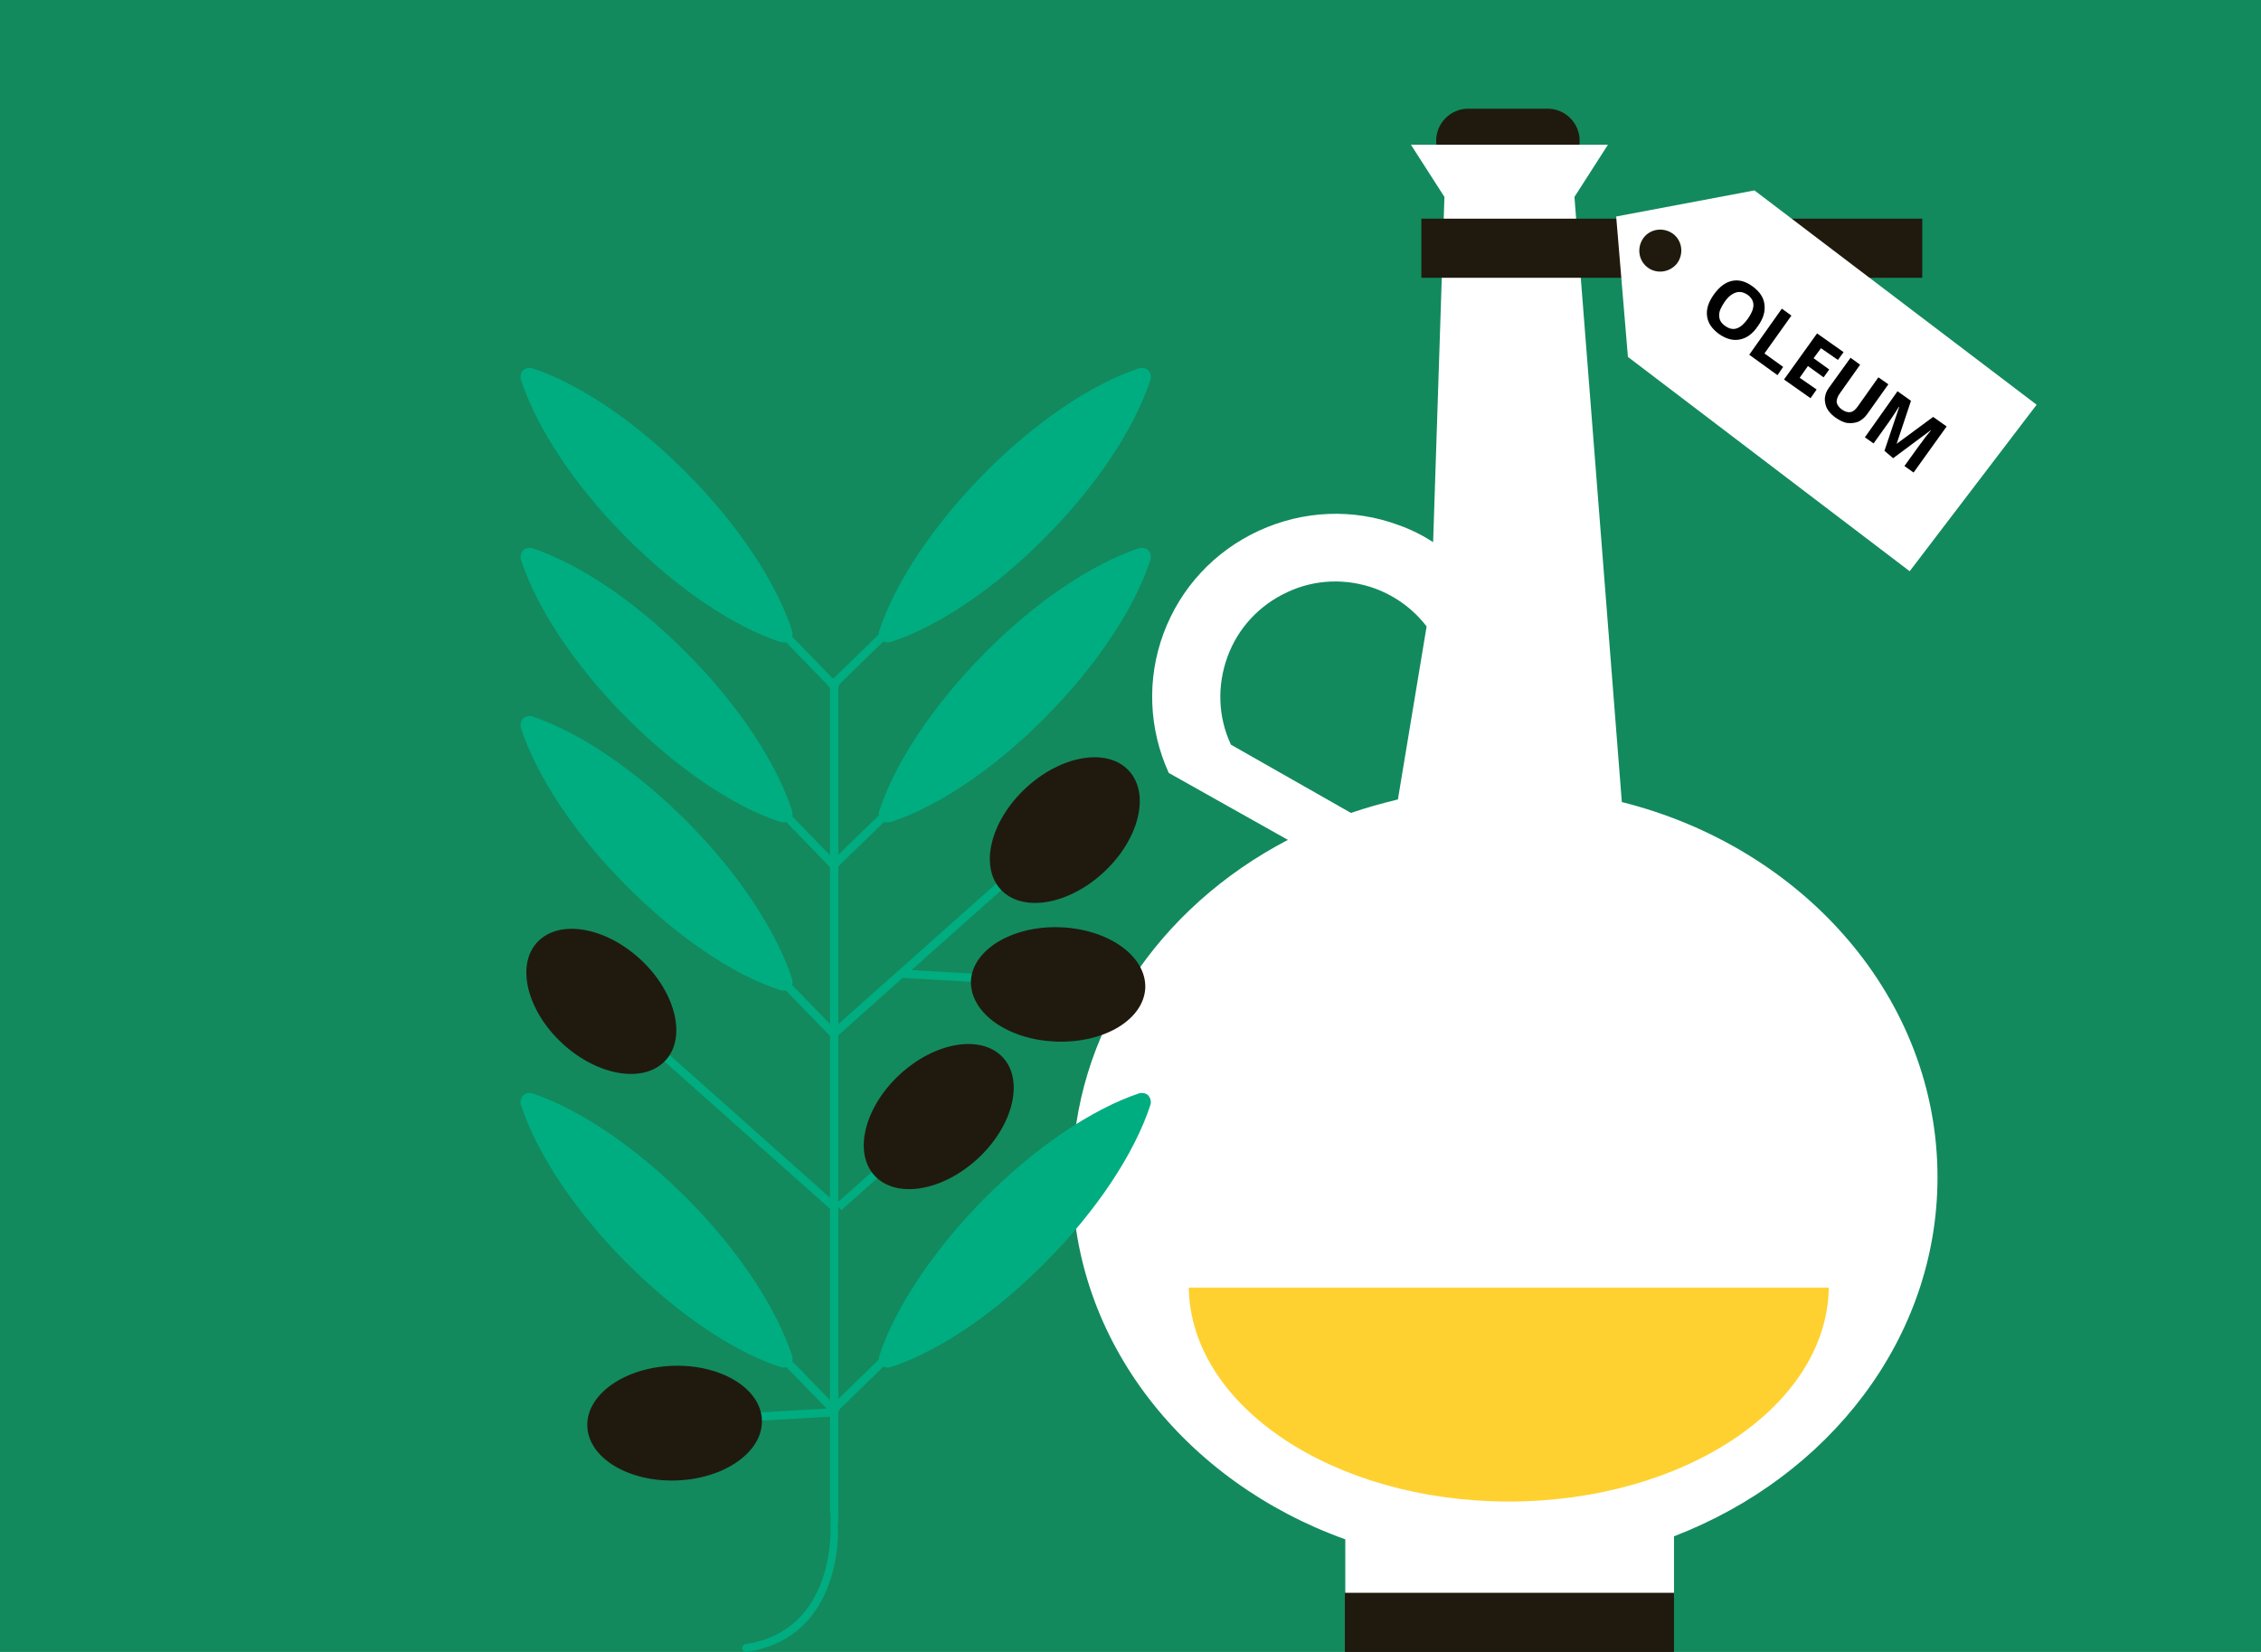 <?xml version="1.0" encoding="utf-8"?>
<!DOCTYPE svg PUBLIC "-//W3C//DTD SVG 1.1//EN" "http://www.w3.org/Graphics/SVG/1.1/DTD/svg11.dtd">
<svg version="1.1" xmlns="http://www.w3.org/2000/svg" xmlns:xlink="http://www.w3.org/1999/xlink" x="0px" y="0px" width="520px"
	 height="100%" viewBox="0 0 520 380" enable-background="new 0 0 520 380" xml:space="preserve" preserveAspectRatio="none">
<g id="FONDS">
	<rect fill="#128A5E" width="520" height="380"/>
</g>
<g id="ILLUS">
	<g>
		<path fill="#00AD80" d="M192.8,348.1V156h-1.9v192.1h0.1v3.4c0,0.2,1.1,23.6-19.5,26.7c-0.5,0.1-0.8,0.5-0.8,1
			c0.1,0.5,0.5,0.8,0.9,0.8c0,0,0.1,0,0.1,0c22.2-3.3,21.1-28.3,21-28.5L192.8,348.1L192.8,348.1z"/>
		
			<rect x="216.8" y="213.9" transform="matrix(-5.743719e-02 0.998 -0.998 -5.743719e-02 454.666 20.178)" fill="#00AD80" width="1.9" height="21.7"/>
		
			<rect x="211.5" y="191" transform="matrix(0.665 0.747 -0.747 0.665 235.017 -85.195)" fill="#00AD80" width="1.9" height="56.6"/>
		<g>
			
				<rect x="183.8" y="139.7" transform="matrix(-0.717 0.697 -0.697 -0.717 422.226 129.713)" fill="#00AD80" width="1.9" height="21.7"/>
			
				<rect x="197.8" y="139.9" transform="matrix(-0.698 -0.717 0.717 -0.698 229.32 398.322)" fill="#00AD80" width="1.9" height="21.7"/>
		</g>
		<g>
			
				<rect x="183.8" y="306.5" transform="matrix(-0.717 0.697 -0.697 -0.717 538.496 415.985)" fill="#00AD80" width="1.9" height="21.7"/>
			
				<rect x="197.8" y="306.7" transform="matrix(-0.698 -0.717 0.717 -0.698 109.877 681.421)" fill="#00AD80" width="1.9" height="21.7"/>
		</g>
		
			<rect x="183.8" y="181.1" transform="matrix(-0.717 0.697 -0.697 -0.717 451.065 200.694)" fill="#00AD80" width="1.9" height="21.7"/>
		
			<rect x="183.8" y="219.9" transform="matrix(-0.717 0.697 -0.697 -0.717 478.099 267.332)" fill="#00AD80" width="1.9" height="21.7"/>
		
			<rect x="197.8" y="181.3" transform="matrix(-0.697 -0.717 0.717 -0.697 199.577 468.545)" fill="#00AD80" width="1.9" height="21.7"/>
		
			<rect x="179.9" y="314.7" transform="matrix(5.696366e-02 0.998 -0.998 5.696366e-02 495.564 126.463)" fill="#00AD80" width="1.9" height="21.7"/>
		
			<rect x="169.7" y="230.5" transform="matrix(-0.665 0.747 -0.747 -0.665 477.418 303.373)" fill="#00AD80" width="1.9" height="56.6"/>
		
			<rect x="206.5" y="244.9" transform="matrix(0.665 0.747 -0.747 0.665 267.192 -66.28)" fill="#00AD80" width="1.9" height="39.3"/>
	</g>
	<path fill="#201A0E" d="M363.3,32.4c0,4.1-3.3,7.4-7.4,7.4h-18.2c-4.1,0-7.4-3.3-7.4-7.4l0,0c0-4.1,3.3-7.4,7.4-7.4h18.2
		C360,25,363.3,28.3,363.3,32.4L363.3,32.4z"/>
	<path fill="#FFFFFF" d="M445.6,270.8c0-41.1-30.7-75.8-72.6-86.3L362.1,45.3l7.7-12h-45.3l7.7,12l-2.6,79.4
		c-2.5-1.6-5.1-2.9-7.9-3.9c-10.5-3.9-22-3.4-32.2,1.3c-10.2,4.7-18,13.1-21.9,23.6c-3.9,10.5-3.4,22,1.2,32.1l27.4,15.4
		c-29.7,15.5-49.6,44.4-49.6,77.6c0,37.8,26,70.1,62.8,83.3v13.3H385v-14C420.6,339.7,445.6,307.9,445.6,270.8z M283.1,171.3
		c-3-6.4-3.2-13.6-0.8-20.2c2.4-6.6,7.3-11.9,13.8-14.9c6.4-3,13.6-3.2,20.2-0.8c4.8,1.8,8.8,4.8,11.8,8.7l-6.6,39.8
		c-3.7,0.9-7.3,1.9-10.8,3.1L283.1,171.3z"/>
	<path fill="#FED130" d="M273.4,296.2c0.4,27.2,33.2,49.2,73.6,49.2c40.4,0,73.2-22,73.6-49.2H273.4z"/>
	<rect x="326.9" y="50.3" fill="#201A0E" width="65.5" height="13.6"/>
	<rect x="309.3" y="366.4" fill="#201A0E" width="75.7" height="13.6"/>
	<rect x="376.6" y="50.3" fill="#201A0E" width="65.5" height="13.6"/>
	<path fill="#FFFFFF" d="M403.5,43.8l-31.8,6l2.7,32.3l64.8,49.3l29.2-38.3L403.5,43.8z M378.9,61.5c-2.1-1.6-2.5-4.6-0.9-6.8
		c1.6-2.1,4.6-2.5,6.8-0.9c2.1,1.6,2.5,4.6,0.9,6.8C384,62.7,381,63.1,378.9,61.5z"/>
	<path fill="#00AD80" d="M240.6,123.4c11.7-11.8,20.4-25,24-36.1c0.2-0.7,0-1.5-0.5-2.1c-0.5-0.5-1.3-0.7-2.1-0.5
		c-11.1,3.7-24.2,12.6-35.8,24.4c-11.6,11.8-20.4,25-24,36.1c-0.1,0.4-0.1,0.9,0,1.3c0.1,0.3,0.3,0.5,0.5,0.7
		c0.5,0.5,1.3,0.7,2.1,0.5C215.9,144.1,229,135.2,240.6,123.4z"/>
	<path fill="#00AD80" d="M143.8,123.4c-11.7-11.8-20.4-25-24-36.1c-0.2-0.7,0-1.5,0.5-2.1c0.5-0.5,1.3-0.7,2.1-0.5
		c11.1,3.7,24.2,12.6,35.8,24.4c11.7,11.8,20.4,25,24,36.1c0.1,0.4,0.1,0.9,0,1.3c-0.1,0.3-0.3,0.5-0.5,0.7
		c-0.5,0.5-1.3,0.7-2.1,0.5C168.5,144.1,155.5,135.2,143.8,123.4z"/>
	<path fill="#201A0E" d="M243.8,213.3c11.1,0.4,19.8,6.6,19.6,13.9c-0.3,7.3-9.4,12.8-20.5,12.4c-11.1-0.4-19.8-6.6-19.6-13.9
		C223.6,218.5,232.8,212.9,243.8,213.3z"/>
	
		<ellipse transform="matrix(-0.681 -0.732 0.732 -0.681 271.861 500.148)" fill="#201A0E" cx="244.8" cy="190.9" rx="13.2" ry="20.1"/>
	<path fill="#00AD80" d="M240.6,290.2c11.7-11.8,20.4-25,24-36.1c0.2-0.7,0-1.5-0.5-2.1c-0.5-0.5-1.3-0.7-2.1-0.5
		c-11.1,3.7-24.2,12.7-35.8,24.4c-11.6,11.8-20.4,25-24,36.1c-0.1,0.4-0.1,0.9,0,1.3c0.1,0.3,0.3,0.5,0.5,0.7
		c0.5,0.5,1.3,0.7,2.1,0.5C215.9,310.9,229,302,240.6,290.2z"/>
	<path fill="#00AD80" d="M143.8,290.2c-11.7-11.8-20.4-25-24-36.1c-0.2-0.7,0-1.5,0.5-2.1c0.5-0.5,1.3-0.7,2.1-0.5
		c11.1,3.7,24.2,12.7,35.8,24.4c11.7,11.8,20.4,25,24,36.1c0.1,0.4,0.1,0.9,0,1.3c-0.1,0.3-0.3,0.5-0.5,0.7
		c-0.5,0.5-1.3,0.7-2.1,0.5C168.5,310.9,155.5,302,143.8,290.2z"/>
	<path fill="#00AD80" d="M240.6,164.8c11.7-11.8,20.4-25,24-36.1c0.2-0.7,0-1.5-0.5-2.1c-0.5-0.5-1.3-0.7-2.1-0.5
		c-11.1,3.7-24.2,12.6-35.8,24.4c-11.6,11.8-20.4,25-24,36.1c-0.1,0.4-0.1,0.9,0,1.3c0.1,0.3,0.3,0.5,0.5,0.7
		c0.5,0.5,1.3,0.7,2.1,0.5C215.9,185.5,229,176.6,240.6,164.8z"/>
	<path fill="#00AD80" d="M143.8,164.8c-11.7-11.8-20.4-25-24-36.1c-0.2-0.7,0-1.5,0.5-2.1c0.5-0.5,1.3-0.7,2.1-0.5
		c11.1,3.7,24.2,12.6,35.8,24.4c11.7,11.8,20.4,25,24,36.1c0.1,0.4,0.1,0.9,0,1.3c-0.1,0.3-0.3,0.5-0.5,0.7
		c-0.5,0.5-1.3,0.7-2.1,0.5C168.5,185.5,155.5,176.6,143.8,164.8z"/>
	<path fill="#00AD80" d="M143.8,203.5c-11.7-11.8-20.4-25-24-36.1c-0.2-0.7,0-1.5,0.5-2.1c0.5-0.5,1.3-0.7,2.1-0.5
		c11.1,3.7,24.2,12.7,35.8,24.4c11.7,11.8,20.4,25,24,36.1c0.1,0.4,0.1,0.9,0,1.3c-0.1,0.3-0.3,0.5-0.5,0.7
		c-0.5,0.5-1.3,0.7-2.1,0.5C168.5,224.3,155.5,215.3,143.8,203.5z"/>
	
		<ellipse transform="matrix(-3.583622e-02 -0.999 0.999 -3.583622e-02 -166.257 494.243)" fill="#201A0E" cx="155.3" cy="327.3" rx="13.2" ry="20.1"/>
	<path fill="#201A0E" d="M147.3,220.7c-8.1-7.5-18.7-9.3-23.7-4c-5,5.3-2.4,15.8,5.7,23.3c8.1,7.5,18.7,9.3,23.7,4
		C158,238.7,155.4,228.2,147.3,220.7z"/>
	<path fill="#201A0E" d="M206.9,247.2c8.1-7.5,18.7-9.3,23.7-4c5,5.3,2.4,15.8-5.7,23.3c-8.1,7.5-18.7,9.3-23.7,4
		C196.2,265.2,198.8,254.7,206.9,247.2z"/>
	<g>
		<g>
			<path d="M404.3,75c-1.2,1.8-2.6,2.8-4.2,3.1c-1.5,0.3-3.1-0.1-4.8-1.3c-1.6-1.2-2.5-2.5-2.7-4.1c-0.2-1.6,0.3-3.2,1.6-5
				c1.3-1.8,2.7-2.8,4.2-3.1c1.5-0.3,3.1,0.1,4.7,1.3c1.6,1.2,2.5,2.5,2.7,4.1S405.6,73.2,404.3,75z M396.6,69.5
				c-0.8,1.2-1.3,2.2-1.2,3.2c0,0.9,0.5,1.7,1.4,2.3c1.8,1.3,3.5,0.7,5.2-1.7c1.7-2.4,1.7-4.2-0.1-5.5c-0.9-0.6-1.8-0.8-2.7-0.5
				C398.3,67.6,397.4,68.3,396.6,69.5z"/>
			<path d="M402.3,81.6l7.5-10.6l2.2,1.6l-6.2,8.7l4.3,3.1l-1.3,1.9L402.3,81.6z"/>
			<path d="M416.4,91.6l-6.1-4.3l7.6-10.6l6.1,4.3l-1.3,1.8l-3.9-2.7l-1.7,2.3l3.6,2.6l-1.3,1.8l-3.6-2.6l-1.9,2.7l3.9,2.7
				L416.4,91.6z"/>
			<path d="M434.3,88.4l-4.9,6.9c-0.6,0.8-1.2,1.3-2,1.7c-0.8,0.3-1.6,0.4-2.5,0.3s-1.8-0.6-2.7-1.2c-1.4-1-2.2-2.1-2.4-3.3
				c-0.3-1.2,0-2.5,0.9-3.7l4.9-6.8l2.2,1.6l-4.6,6.5c-0.6,0.8-0.8,1.5-0.8,2.1c0.1,0.6,0.5,1.2,1.2,1.7c0.7,0.5,1.4,0.7,2,0.6
				c0.6-0.1,1.2-0.6,1.8-1.5l4.6-6.5L434.3,88.4z"/>
			<path d="M433.4,103.7l3.4-10.1l-0.1,0c-1.1,1.8-1.9,2.9-2.3,3.5l-3.5,4.9l-2-1.4l7.5-10.6l3.1,2.2l-3.3,9.9l0,0l8.4-6.2l3.1,2.2
				l-7.6,10.6l-2.1-1.5l3.6-5c0.2-0.2,0.4-0.5,0.6-0.8s0.8-1.1,1.9-2.4l-0.1,0l-8.6,6.4L433.4,103.7z"/>
		</g>
	</g>
</g>
</svg>
